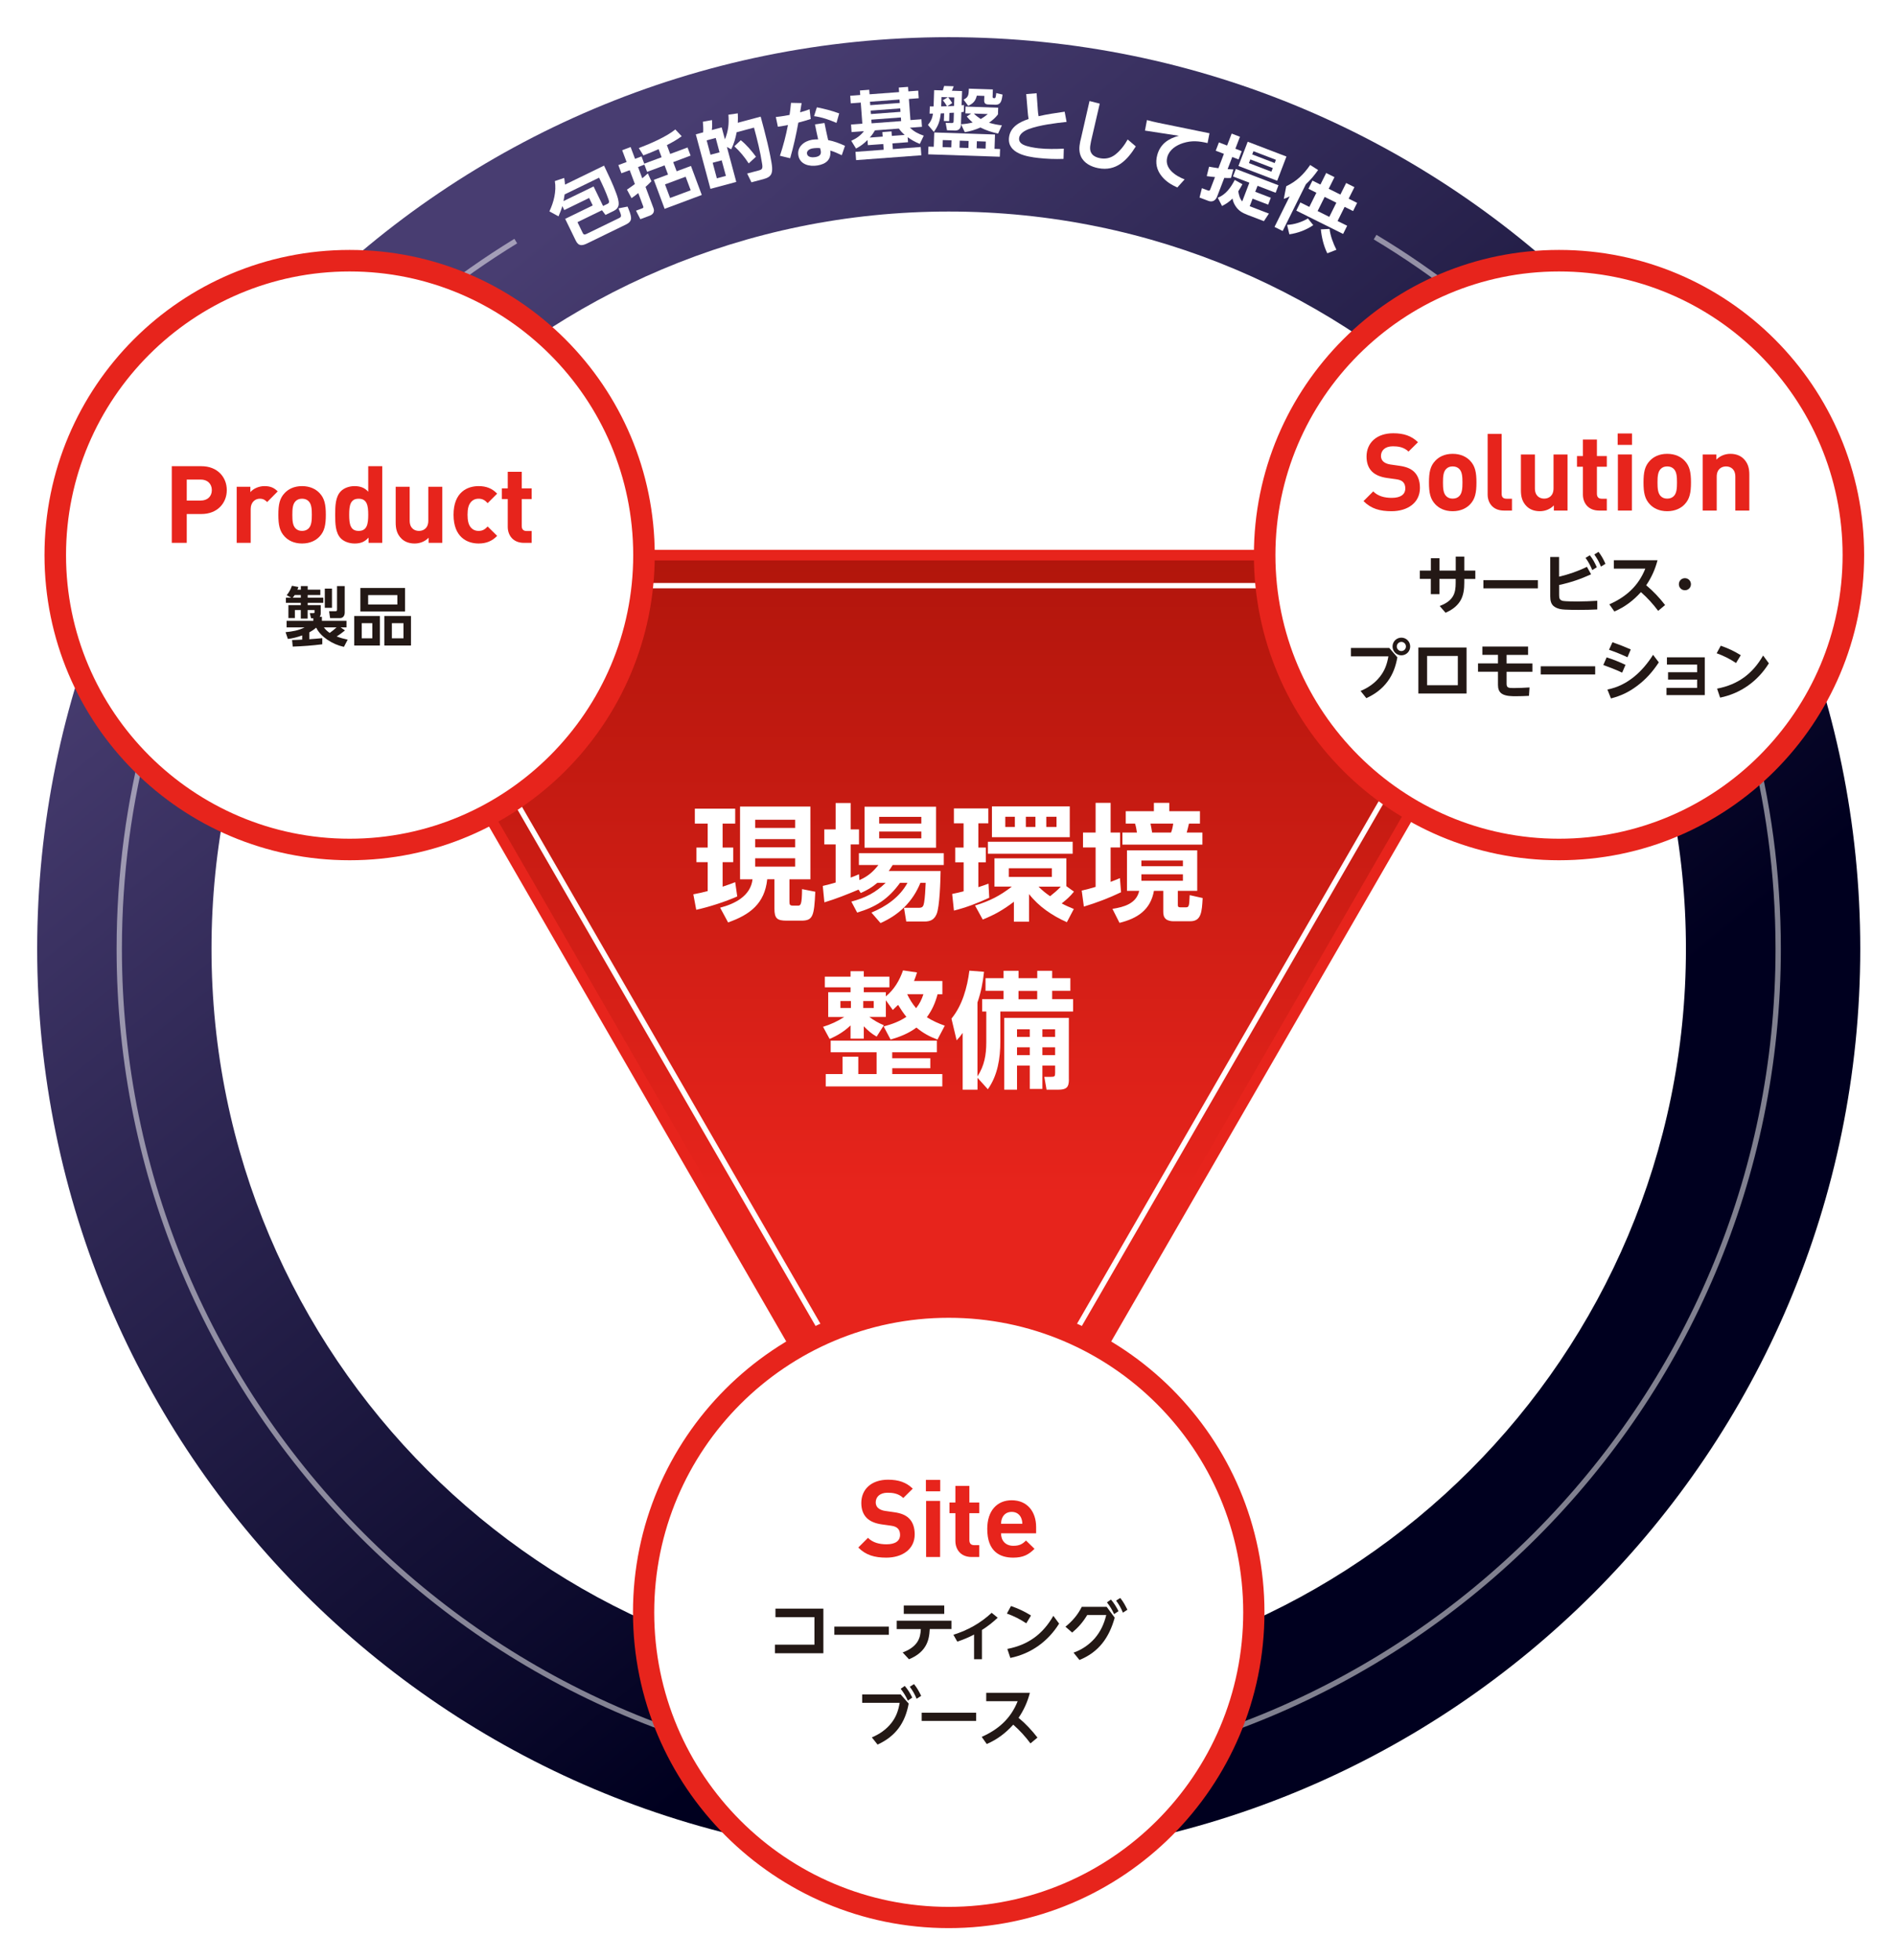 <svg width="357" height="369" viewBox="0 0 357 369" fill="none" xmlns="http://www.w3.org/2000/svg">
<g filter="url(#filter0_d_534_6179)">
<path d="M178.635 7C83.849 7 7 83.839 7 178.635C7 273.432 83.849 350.271 178.635 350.271C273.422 350.271 350.271 273.422 350.271 178.635C350.271 83.849 273.432 7 178.635 7ZM178.635 317.435C101.979 317.435 39.825 255.292 39.825 178.625C39.825 101.959 101.979 39.825 178.635 39.825C255.292 39.825 317.446 101.969 317.446 178.635C317.446 255.302 255.302 317.446 178.635 317.446V317.435Z" fill="url(#paint0_linear_534_6179)"/>
</g>
<path opacity="0.5" d="M97.115 45.389C52.331 72.843 22.455 122.248 22.455 178.635C22.455 264.889 92.382 334.816 178.636 334.816C264.889 334.816 334.816 264.889 334.816 178.635C334.816 121.731 304.393 71.941 258.92 44.639" stroke="white" stroke-miterlimit="10"/>
<path d="M108.728 41.811L109.742 43.898C109.894 44.203 110.107 44.192 110.391 44.061L116.502 41.091C117.079 40.808 117.079 40.696 116.461 39.227L118.164 38.892C118.427 39.541 118.822 40.402 118.822 41.091C118.822 41.679 118.346 42.034 117.86 42.267L110.603 45.804C109.661 46.26 108.962 46.412 108.414 45.307L106.418 41.203L111.607 38.679L110.928 37.271L106.246 39.551L105.881 38.801C105.678 39.5 105.445 40.088 105.161 40.727L103.448 39.794C104.269 38.051 104.796 36.014 104.472 34.089L106.235 33.501C106.306 33.937 106.357 34.311 106.387 34.757L113.735 31.18C114.475 32.73 115.458 34.788 116.025 36.379C116.258 37.007 116.522 37.798 116.491 38.446C116.461 39.034 116.086 39.45 115.569 39.703L114.008 40.463L113.35 39.581L108.718 41.831L108.728 41.811ZM114.333 38.406C114.789 38.183 114.708 37.94 114.566 37.514C114.079 36.126 113.441 34.778 112.802 33.45L106.317 36.602C106.256 37.028 106.185 37.443 106.104 37.858L111.769 35.102L113.552 38.781L114.323 38.406H114.333Z" fill="white"/>
<path d="M124.579 29.6L124.011 28.08C123.069 28.506 122.116 28.891 121.143 29.256L120.282 27.877C122.288 27.128 125.552 25.719 127.153 24.371L128.359 25.648C127.457 26.317 126.565 26.803 125.572 27.32L126.19 28.982L129.463 27.766L130.031 29.296L126.758 30.523L127.406 32.245L130.102 31.242L132.139 36.704L125.146 39.319L123.109 33.857L125.785 32.864L125.136 31.131L121.842 32.357L121.336 30.999L120.14 31.445L120.93 33.563C121.285 33.259 121.65 32.965 121.984 32.641L122.653 34.13C122.288 34.526 121.944 34.83 121.549 35.184L123.048 39.197C123.292 39.846 122.977 40.363 122.359 40.596L120.576 41.265L119.755 39.664L120.89 39.238C121.103 39.157 121.204 39.096 121.113 38.853L120.18 36.35C119.765 36.684 119.349 37.008 118.914 37.302L118.052 35.701C118.549 35.367 119.055 35.012 119.542 34.647L118.569 32.043L117.008 32.62L116.431 31.08L117.981 30.502L117.15 28.283L118.741 27.685L119.572 29.904L120.799 29.448L121.305 30.816L124.579 29.6ZM125.217 34.718L126.17 37.272L130.051 35.823L129.099 33.269L125.217 34.718Z" fill="white"/>
<path d="M137.165 21.593L138.918 21.34C138.949 21.958 138.959 22.475 138.918 23.113L143.226 21.958C143.661 23.569 144.097 25.191 144.482 26.823C144.736 27.887 145.334 30.562 145.384 31.555C145.455 32.802 145.07 33.359 143.864 33.684L141.493 34.322L140.682 32.67L142.891 32.082C143.449 31.93 143.651 31.778 143.509 30.886C143.155 28.576 142.587 26.285 141.969 24.025L138.706 24.897C138.473 26.123 138.219 26.995 137.682 28.11L136.871 27.664L138.635 34.251L133.77 35.558L131.014 25.292L132.402 24.917C132.443 24.259 132.402 23.579 132.341 22.921L134.064 22.607C134.105 23.316 134.115 23.772 134.034 24.482L135.888 23.985L136.496 26.245C137.155 24.583 137.277 23.346 137.155 21.573L137.165 21.593ZM133.061 26.437L133.78 29.133L135.483 28.677L134.763 25.971L133.061 26.427V26.437ZM134.186 30.633L134.976 33.572L136.679 33.116L135.888 30.187L134.186 30.643V30.633ZM142.354 29.498L140.976 30.765C140.155 29.518 139.375 28.566 138.27 27.542L139.486 26.397C140.591 27.279 141.503 28.383 142.344 29.508L142.354 29.498Z" fill="white"/>
<path d="M148.962 19.364L150.938 19.404C150.847 19.992 150.745 20.57 150.654 21.147C151.262 20.975 151.86 20.803 152.438 20.57L152.651 22.404C151.89 22.657 151.11 22.88 150.32 23.083C149.914 25.343 149.418 27.583 148.779 29.792L146.854 29.326C147.482 27.431 147.999 25.485 148.364 23.529C147.999 23.61 147.624 23.681 147.259 23.742C146.996 23.782 146.742 23.833 146.469 23.863L146.083 22.029C146.621 21.968 147.137 21.907 147.675 21.816C148.009 21.755 148.343 21.684 148.668 21.634C148.779 20.863 148.87 20.114 148.941 19.354L148.962 19.364ZM159.106 27.451L158.498 29.224C157.789 28.89 157.079 28.555 156.329 28.343C156.552 30.076 155.508 30.886 153.917 31.15C152.438 31.403 150.614 30.988 150.32 29.255C150.046 27.633 151.434 26.559 152.884 26.316C153.259 26.255 153.644 26.235 154.049 26.235C153.836 25.292 153.634 24.36 153.451 23.417L155.245 23.154C155.437 24.228 155.701 25.312 155.934 26.377C157.049 26.589 158.062 26.974 159.096 27.451H159.106ZM153.015 27.937C152.509 28.018 151.85 28.333 151.951 28.951C152.063 29.63 152.965 29.67 153.502 29.579C154.171 29.468 154.677 29.194 154.546 28.424C154.515 28.241 154.475 28.059 154.424 27.887C153.998 27.846 153.441 27.866 153.026 27.937H153.015ZM153.806 20.205C155.265 20.489 156.633 20.843 158.012 21.35L157.505 23.134C156.137 22.546 154.748 22.059 153.279 21.867L153.806 20.205Z" fill="white"/>
<path d="M170.964 26.772L168.035 26.995L168.116 28.069L173.365 27.674L173.477 29.234L161.194 30.146L161.083 28.586L166.393 28.19L166.312 27.116L163.413 27.329L163.342 26.356C162.623 27.076 162.076 27.491 161.184 27.968L160.282 26.508C161.194 26.103 162.076 25.505 162.663 24.694L160.343 24.866L160.241 23.448L162.37 23.285L162.076 19.313L160.191 19.455L160.089 18.026L161.974 17.884L161.914 17.032L163.667 16.901L163.728 17.752L169.291 17.337L169.231 16.485L170.974 16.354L171.034 17.205L172.889 17.063L172.99 18.492L171.136 18.634L171.43 22.606L173.497 22.454L173.598 23.873L171.318 24.046C172.159 24.806 172.869 25.17 173.933 25.545L173.193 27.096C172.271 26.711 171.724 26.407 170.903 25.829L170.974 26.762L170.964 26.772ZM169.251 24.208L164.751 24.542C164.437 25.079 164.194 25.424 163.768 25.9L166.2 25.718L166.14 24.866L167.862 24.735L167.923 25.586L170.345 25.404C169.889 24.998 169.606 24.704 169.251 24.208ZM163.809 19.151L163.859 19.799L169.423 19.384L169.372 18.735L163.809 19.151ZM163.94 20.823L163.991 21.471L169.555 21.056L169.504 20.407L163.94 20.823ZM164.062 22.525L164.113 23.215L169.676 22.799L169.626 22.11L164.062 22.525Z" fill="white"/>
<path d="M178.767 21.289L178.717 22.809L177.723 22.779L177.774 21.33L177.136 21.35C176.973 22.809 176.7 23.63 175.838 24.836L174.724 23.519C175.301 22.82 175.534 22.293 175.676 21.391C175.453 21.391 175.251 21.391 175.028 21.391L175.078 20.033C175.322 20.033 175.565 20.053 175.788 20.033L175.889 16.972L177.531 17.023C177.622 16.739 177.703 16.465 177.774 16.182L179.578 16.242C179.467 16.516 179.365 16.8 179.233 17.084L181.149 17.144L181.058 19.82C181.21 19.82 181.372 19.8 181.514 19.779L181.473 21.056C181.331 21.076 181.179 21.087 181.017 21.117L180.936 23.509C180.916 24.218 180.49 24.603 179.781 24.573L178.311 24.522L178.058 23.124L179.152 23.164C179.507 23.174 179.558 23.063 179.558 22.779L179.608 21.218C179.325 21.239 179.051 21.239 178.788 21.259L178.767 21.289ZM188.253 29.508L174.764 29.052L174.815 27.603L175.818 27.634L175.909 24.938L187.351 25.323L187.26 28.019L188.304 28.059L188.253 29.508ZM177.531 18.877L178.473 18.31L177.277 18.269L177.217 20.033C177.582 20.033 177.946 20.012 178.311 20.002C178.098 19.637 177.815 19.202 177.531 18.887V18.877ZM177.521 26.367L177.48 27.694L179.122 27.745L179.162 26.417L177.521 26.367ZM179.639 19.942L179.689 18.35L178.524 18.31C178.808 18.665 179.071 19.009 179.294 19.404L178.382 20.002C178.798 19.992 179.203 19.962 179.629 19.942H179.639ZM180.713 26.468L180.672 27.806L182.345 27.866L182.385 26.539L180.713 26.478V26.468ZM181.767 21.33L181.808 20.063L187.949 20.276L187.908 21.543C187.392 22.201 186.905 22.617 186.226 23.103C187.067 23.357 187.777 23.499 188.648 23.6L187.929 25.151C186.743 24.887 185.689 24.553 184.605 24.005C183.611 24.441 182.74 24.695 181.666 24.887L180.946 23.387C181.747 23.347 182.385 23.255 183.145 23.053C182.699 22.688 182.405 22.374 182.03 21.938L182.862 21.381L181.767 21.34V21.33ZM186.895 18.138C186.895 18.279 186.915 18.482 187.098 18.482H187.3C187.473 18.492 187.544 17.986 187.584 17.519L188.77 17.803C188.618 19.009 188.435 19.749 187.432 19.718L186.044 19.668C185.547 19.648 185.304 19.415 185.314 18.918L185.344 18.056L183.926 18.006C183.682 19.019 183.226 19.496 182.304 19.921L181.433 18.756C182.426 18.279 182.375 17.783 182.426 16.688L186.946 16.84L186.905 18.127L186.895 18.138ZM184.665 22.404C185.182 22.11 185.537 21.857 185.993 21.472L183.368 21.381C183.763 21.776 184.199 22.1 184.665 22.404ZM183.936 26.579L183.895 27.917L185.578 27.978L185.618 26.65L183.936 26.59V26.579Z" fill="white"/>
<path d="M193.502 20.986L193.229 17.713L195.185 17.551L195.418 20.773C195.438 21.108 195.489 21.534 195.56 21.878C197.171 21.493 198.823 21.28 200.465 21.027L200.83 22.952C198.712 23.175 195.712 23.55 193.736 24.29C192.996 24.564 191.992 25.111 191.891 25.993C191.82 26.611 192.185 26.996 192.692 27.249C193.421 27.614 194.759 27.827 195.57 27.918C197.151 28.09 198.742 28.06 200.303 27.989L200.252 29.915C198.691 29.976 197.07 29.915 195.519 29.742C193.35 29.509 189.662 28.881 189.986 25.912C190.199 23.905 191.962 22.973 193.675 22.405C193.594 21.939 193.533 21.453 193.502 20.986Z" fill="white"/>
<path d="M207.072 19.506L205.441 26.559C205.42 26.671 205.4 26.772 205.38 26.884C205.238 27.624 205.116 28.394 205.633 29.022C206.008 29.468 206.576 29.681 207.133 29.782C208.187 29.985 209.16 29.752 210.011 29.093C210.974 28.333 211.734 27.33 212.332 26.256L213.862 27.563C212.22 30.208 210.153 32.306 206.788 31.657C205.461 31.404 204.093 30.725 203.525 29.438C203.13 28.536 203.201 27.644 203.383 26.712C203.414 26.57 203.424 26.478 203.485 26.286L205.147 19.02L207.082 19.516L207.072 19.506Z" fill="white"/>
<path d="M218.068 23.114L227.736 25.09L227.371 26.935C225.729 26.55 224.412 26.418 222.76 26.935C221.463 27.35 220.176 28.181 219.791 29.57C219.193 31.718 221.351 33.117 223.054 33.775L221.676 35.295C220.561 34.789 219.568 34.191 218.787 33.238C217.794 32.053 217.49 30.664 217.906 29.164C218.473 27.117 219.993 26.073 221.97 25.567L215.585 24.584L215.96 22.607C216.659 22.79 217.358 22.972 218.078 23.114H218.068Z" fill="white"/>
<path d="M232.236 31.89L231.78 33.511C231.344 33.532 230.959 33.511 230.523 33.491L229.165 37.028C228.881 37.758 228.273 38.102 227.523 37.818L225.861 37.19L226.307 35.427L227.463 35.862C227.686 35.954 227.797 35.862 227.878 35.66L228.77 33.339C228.253 33.298 227.736 33.227 227.219 33.157L227.655 31.383C228.243 31.484 228.821 31.586 229.418 31.667L230.452 28.961L228.912 28.373L229.51 26.812L231.05 27.4L231.912 25.15L233.472 25.748L232.611 27.998L233.807 28.454L233.209 30.015L232.023 29.559L231.151 31.839C231.506 31.869 231.861 31.88 232.226 31.9L232.236 31.89ZM230.108 38.801L229.297 37.23C230.817 36.633 231.77 35.285 232.489 33.876L233.938 34.687C233.685 35.143 233.432 35.589 233.158 36.014C233.27 36.724 233.422 37.362 233.898 37.92L235.246 34.393L232.165 33.217L232.702 31.809L240.728 34.879L240.191 36.288L236.786 34.981L236.35 36.106L239.279 37.23L238.783 38.528L235.854 37.403L235.307 38.822L238.925 40.21L237.982 41.639L234.81 40.423C233.847 40.048 233.158 39.622 232.601 38.741C232.327 38.315 232.155 37.869 232.074 37.383C231.405 38.021 230.929 38.355 230.097 38.781L230.108 38.801ZM240.485 34.028L233.188 31.241L234.932 26.681L242.228 29.468L240.485 34.028ZM235.428 30.015L235.165 30.704L239.391 32.325L239.654 31.636L235.428 30.015ZM236.016 28.464L235.783 29.072L240.009 30.694L240.242 30.086L236.016 28.464Z" fill="white"/>
<path d="M241.731 37.433L242.187 35.062C244.164 34.119 245.471 32.822 246.697 31.059L248.187 32.011C247.467 33.035 246.788 33.835 245.886 34.687L241.518 43.483L239.978 42.723L242.836 36.967C242.39 37.19 242.187 37.291 241.731 37.443V37.433ZM242.349 42.338C243.738 42.267 245.076 41.821 246.271 41.132L247.275 42.389C245.917 43.311 244.397 43.879 242.775 44.112L242.349 42.328V42.338ZM251.268 33.359L250.183 35.538L252.382 36.633L253.467 34.454L255.028 35.234L253.943 37.403L255.534 38.193L254.774 39.734L253.183 38.943L251.855 41.608L253.659 42.5L252.899 44.041L244.082 39.653L244.843 38.112L246.535 38.953L247.863 36.288L246.363 35.538L247.123 33.998L248.623 34.748L249.707 32.569L251.268 33.349V33.359ZM249.423 37.068L248.096 39.734L250.295 40.828L251.622 38.163L249.423 37.068ZM248.704 43.179L250.345 43.098C250.487 44.385 251.045 45.865 251.633 47.02L249.92 47.689C249.241 46.321 248.856 44.699 248.704 43.189V43.179Z" fill="white"/>
<path d="M178.635 303.542L293.549 104.513H63.732L178.635 303.542Z" fill="url(#paint1_linear_534_6179)"/>
<g filter="url(#filter1_d_534_6179)">
<path d="M73.673 110.26H283.596L178.635 292.05L73.673 110.26Z" stroke="white" stroke-miterlimit="10"/>
</g>
<g filter="url(#filter2_d_534_6179)">
<path d="M178.635 303.542L293.549 104.513H63.732L178.635 303.542Z" stroke="#E7241C" stroke-width="2" stroke-miterlimit="10"/>
</g>
<g filter="url(#filter3_d_534_6179)">
<path d="M178.635 360.993C210.365 360.993 236.087 335.271 236.087 303.542C236.087 271.812 210.365 246.09 178.635 246.09C146.906 246.09 121.184 271.812 121.184 303.542C121.184 335.271 146.906 360.993 178.635 360.993Z" fill="white"/>
<path d="M178.635 360.993C210.365 360.993 236.087 335.271 236.087 303.542C236.087 271.812 210.365 246.09 178.635 246.09C146.906 246.09 121.184 271.812 121.184 303.542C121.184 335.271 146.906 360.993 178.635 360.993Z" stroke="#E7241C" stroke-width="4" stroke-miterlimit="10"/>
</g>
<path d="M293.548 159.937C262.983 159.937 238.124 135.068 238.124 104.513C238.124 73.958 262.993 49.088 293.548 49.088C324.103 49.088 348.973 73.958 348.973 104.513C348.973 135.068 324.103 159.937 293.548 159.937Z" fill="white"/>
<path d="M293.548 51.105C322.989 51.105 346.946 75.062 346.946 104.502C346.946 133.943 322.989 157.9 293.548 157.9C264.108 157.9 240.15 133.943 240.15 104.502C240.15 75.062 264.108 51.105 293.548 51.105ZM293.548 47.051C261.818 47.051 236.097 72.772 236.097 104.502C236.097 136.233 261.818 161.954 293.548 161.954C325.279 161.954 351 136.233 351 104.502C351 72.772 325.279 47.051 293.548 47.051Z" fill="#E7241C"/>
<path d="M65.83 159.937C35.265 159.937 10.405 135.068 10.405 104.513C10.405 73.958 35.275 49.088 65.83 49.088C96.385 49.088 121.255 73.958 121.255 104.513C121.255 135.068 96.385 159.937 65.83 159.937Z" fill="white"/>
<path d="M65.83 51.105C95.281 51.105 119.228 75.062 119.228 104.502C119.228 133.943 95.27 157.9 65.83 157.9C36.39 157.9 12.432 133.943 12.432 104.502C12.432 75.062 36.39 51.105 65.83 51.105ZM65.83 47.051C34.099 47.051 8.378 72.772 8.378 104.502C8.378 136.233 34.099 161.954 65.83 161.954C97.561 161.954 123.282 136.233 123.282 104.502C123.282 72.772 97.561 47.051 65.83 47.051Z" fill="#E7241C"/>
<path d="M262.01 96.243C259.821 96.243 258.159 95.777 256.74 94.338L258.564 92.513C259.477 93.426 260.713 93.73 262.051 93.73C263.713 93.73 264.605 93.101 264.605 91.946C264.605 91.439 264.463 91.014 264.159 90.73C263.875 90.466 263.551 90.324 262.882 90.223L261.139 89.98C259.902 89.797 258.99 89.412 258.341 88.784C257.652 88.095 257.308 87.162 257.308 85.946C257.308 83.372 259.213 81.568 262.334 81.568C264.321 81.568 265.76 82.055 266.996 83.251L265.213 85.014C264.3 84.142 263.206 84.021 262.253 84.021C260.753 84.021 260.024 84.852 260.024 85.845C260.024 86.21 260.145 86.595 260.449 86.879C260.733 87.142 261.199 87.365 261.787 87.446L263.49 87.689C264.807 87.872 265.638 88.237 266.246 88.804C267.016 89.534 267.361 90.588 267.361 91.865C267.361 94.662 265.03 96.243 262.01 96.243Z" fill="#E7241C"/>
<path d="M276.807 94.945C276.158 95.635 275.084 96.243 273.523 96.243C271.962 96.243 270.908 95.635 270.26 94.945C269.307 93.952 269.064 92.757 269.064 90.831C269.064 88.905 269.307 87.73 270.26 86.737C270.908 86.047 271.962 85.439 273.523 85.439C275.084 85.439 276.158 86.047 276.807 86.737C277.759 87.73 278.002 88.926 278.002 90.831C278.002 92.736 277.759 93.952 276.807 94.945ZM274.759 88.277C274.455 87.973 274.05 87.811 273.523 87.811C272.996 87.811 272.611 87.973 272.307 88.277C271.76 88.824 271.699 89.736 271.699 90.831C271.699 91.925 271.76 92.858 272.307 93.405C272.611 93.709 272.996 93.871 273.523 93.871C274.05 93.871 274.455 93.709 274.759 93.405C275.307 92.858 275.368 91.925 275.368 90.831C275.368 89.736 275.307 88.824 274.759 88.277Z" fill="#E7241C"/>
<path d="M283.191 96.121C281.022 96.121 280.11 94.601 280.11 93.101V81.689H282.745V92.939C282.745 93.567 283.009 93.891 283.678 93.891H284.691V96.121H283.191Z" fill="#E7241C"/>
<path d="M292.576 96.121V95.148C291.886 95.877 290.913 96.242 289.941 96.242C288.887 96.242 288.035 95.898 287.448 95.31C286.596 94.459 286.373 93.466 286.373 92.31V85.561H289.008V91.945C289.008 93.385 289.92 93.871 290.751 93.871C291.582 93.871 292.515 93.385 292.515 91.945V85.561H295.15V96.121H292.576Z" fill="#E7241C"/>
<path d="M301.109 96.121C298.96 96.121 298.048 94.601 298.048 93.101V87.872H296.933V85.865H298.048V82.744H300.683V85.865H302.548V87.872H300.683V92.939C300.683 93.547 300.967 93.892 301.595 93.892H302.548V96.121H301.109Z" fill="#E7241C"/>
<path d="M304.595 83.756V81.607H307.29V83.756H304.595ZM304.635 96.12V85.56H307.27V96.12H304.635Z" fill="#E7241C"/>
<path d="M317.202 94.945C316.553 95.635 315.479 96.243 313.918 96.243C312.357 96.243 311.303 95.635 310.655 94.945C309.702 93.952 309.459 92.757 309.459 90.831C309.459 88.905 309.702 87.73 310.655 86.737C311.303 86.047 312.357 85.439 313.918 85.439C315.479 85.439 316.553 86.047 317.202 86.737C318.154 87.73 318.397 88.926 318.397 90.831C318.397 92.736 318.154 93.952 317.202 94.945ZM315.154 88.277C314.85 87.973 314.445 87.811 313.918 87.811C313.391 87.811 313.006 87.973 312.702 88.277C312.155 88.824 312.094 89.736 312.094 90.831C312.094 91.925 312.155 92.858 312.702 93.405C313.006 93.709 313.391 93.871 313.918 93.871C314.445 93.871 314.85 93.709 315.154 93.405C315.702 92.858 315.763 91.925 315.763 90.831C315.763 89.736 315.702 88.824 315.154 88.277Z" fill="#E7241C"/>
<path d="M326.748 96.121V89.736C326.748 88.297 325.836 87.811 325.005 87.811C324.174 87.811 323.242 88.297 323.242 89.736V96.121H320.607V85.561H323.181V86.534C323.87 85.804 324.843 85.439 325.816 85.439C326.87 85.439 327.721 85.784 328.309 86.372C329.16 87.223 329.383 88.216 329.383 89.372V96.121H326.748Z" fill="#E7241C"/>
<path d="M267.341 108.991V107.42H269.419V105.089H271.04V107.42H274.101V104.785H275.712V107.42H277.79V108.991H275.712V109.68C275.712 110.886 275.58 112.133 274.932 113.166C274.303 114.19 273.27 114.889 272.185 115.355L271.081 114.088C271.993 113.754 273.006 113.187 273.523 112.335C274.01 111.585 274.091 110.643 274.091 109.771V108.981H271.03V111.859H269.409V108.981H267.331L267.341 108.991Z" fill="#231815"/>
<path d="M289.566 109.223V110.763H279.31V109.223H289.566Z" fill="#231815"/>
<path d="M298.798 106.7L299.588 108.119C297.643 109.011 295.666 109.69 293.569 110.126V112C293.569 112.619 293.64 112.983 294.308 113.135C294.744 113.217 296.447 113.237 296.984 113.237C298.241 113.237 299.497 113.176 300.754 113.105V114.737C299.609 114.798 298.453 114.818 297.298 114.818C296.427 114.818 295.555 114.818 294.683 114.767C293.964 114.727 293.386 114.656 292.748 114.26C292.028 113.825 291.896 113.044 291.896 112.264V104.866H293.559V108.565C295.352 108.149 297.116 107.541 298.788 106.72L298.798 106.7ZM299.355 104.542C299.943 105.281 300.278 105.94 300.663 106.791L299.811 107.328C299.447 106.437 299.102 105.808 298.545 105.028L299.345 104.542H299.355ZM300.977 103.883C301.524 104.572 301.94 105.342 302.294 106.143L301.443 106.67C301.058 105.717 300.774 105.221 300.197 104.39L300.987 103.893L300.977 103.883Z" fill="#231815"/>
<path d="M303.977 115.123L303.024 113.775C306.186 112.366 308.497 110.319 309.794 107.056H303.876V105.475H312.095C311.649 107.197 310.96 108.718 309.966 110.187C311.294 111.282 312.47 112.548 313.524 113.906L312.216 115.001C311.243 113.704 310.2 112.548 308.973 111.474C307.504 113.086 305.994 114.241 303.977 115.123Z" fill="#231815"/>
<path d="M317.253 108.85C317.882 108.85 318.388 109.346 318.388 109.985C318.388 110.623 317.892 111.12 317.253 111.12C316.615 111.12 316.118 110.623 316.118 109.985C316.118 109.346 316.615 108.85 317.253 108.85Z" fill="#231815"/>
<path d="M261.595 121.993L263.115 123.756C262.801 125.418 262.314 126.877 261.301 128.256C260.257 129.695 258.869 130.708 257.268 131.438L256.183 130.08C257.602 129.492 258.869 128.621 259.821 127.404C260.754 126.229 261.169 125.033 261.423 123.574H254.369V121.993H261.585H261.595ZM265.527 121.709C265.527 122.631 264.787 123.371 263.865 123.371C262.943 123.371 262.203 122.631 262.203 121.709C262.203 120.787 262.943 120.047 263.865 120.047C264.787 120.047 265.527 120.787 265.527 121.709ZM263.004 121.709C263.004 122.185 263.389 122.57 263.865 122.57C264.341 122.57 264.726 122.185 264.726 121.709C264.726 121.233 264.341 120.847 263.865 120.847C263.389 120.847 263.004 121.233 263.004 121.709Z" fill="#231815"/>
<path d="M267.067 121.9H276.138V130.565H267.067V121.9ZM274.496 123.491H268.709V129.005H274.496V123.491Z" fill="#231815"/>
<path d="M279.117 123.29V121.719H287.721V123.29H283.677V124.901H288.542V126.472H283.677V128.732C283.677 129.512 284.063 129.532 285.056 129.532C286.049 129.532 287.012 129.482 287.995 129.421L287.893 131.002C287.083 131.042 286.272 131.073 285.461 131.073C284.65 131.073 283.586 131.073 282.857 130.647C282.228 130.272 282.056 129.634 282.056 128.945V126.462H278.296V124.891H282.056V123.28H279.117V123.29Z" fill="#231815"/>
<path d="M300.359 125.438V126.978H290.103V125.438H300.359Z" fill="#231815"/>
<path d="M306.065 125.177L305.436 126.636C304.23 126.069 303.136 125.643 301.889 125.197L302.517 123.758C303.734 124.143 304.909 124.619 306.065 125.167V125.177ZM311.263 123.282L312.338 124.7C311.182 126.464 309.875 127.933 308.183 129.18C306.642 130.325 305.193 131.004 303.328 131.49L302.659 129.808C306.419 129.099 309.297 126.403 311.263 123.271V123.282ZM307.058 122.268L306.439 123.738C305.244 123.18 304.22 122.765 302.963 122.329L303.612 120.91C304.788 121.316 305.912 121.761 307.068 122.268H307.058Z" fill="#231815"/>
<path d="M313.777 129.502H319.553V127.942H314.081V126.563H319.553V125.124H313.868V123.746H320.993V130.86H313.787V129.492L313.777 129.502Z" fill="#231815"/>
<path d="M327.772 123.35L326.881 124.82C325.685 124.029 324.58 123.472 323.232 122.985L324.002 121.566C325.36 122.033 326.556 122.59 327.772 123.35ZM331.978 123.411L333.062 124.88C330.975 128.235 327.772 130.546 323.881 131.336L323.313 129.644C327.235 128.894 330.002 126.857 331.978 123.411Z" fill="#231815"/>
<path d="M133.253 162.319H131.135V159.562H133.253V155.053H130.831V152.245H138.432V155.053H136.061V159.562H138.057V162.319H136.061V166.93C136.871 166.667 137.652 166.383 138.432 166.079L138.817 168.764C136.588 169.758 133.476 170.761 131.095 171.278L130.548 168.359C131.45 168.197 132.352 168.004 133.253 167.761V162.319ZM152.59 151.84V165.542H148.648V169.717C148.648 170.356 148.719 170.497 149.408 170.497H150.239C150.735 170.497 150.999 170.406 151.019 167.386L153.512 167.883C153.299 172.514 153.056 173.325 150.877 173.325H148.1C146.317 173.325 145.82 172.899 145.82 171.065V165.532H144.462C143.986 170.112 141.209 172.21 137.094 173.659L135.595 170.883C138.351 170.173 141.341 168.673 141.695 165.542H139.344V151.84H152.57H152.59ZM142.192 154.333V155.874H149.722V154.333H142.192ZM142.192 157.971V159.512H149.722V157.971H142.192ZM142.192 161.579V163.15H149.722V161.579H142.192Z" fill="white"/>
<path d="M162.066 168.116L161.66 167.478C159.522 168.38 157.454 169.211 155.225 169.88L154.921 166.789C155.732 166.596 156.532 166.403 157.343 166.15V158.975H155.205V156.147H157.343V151.182H160.171V156.147H161.741V158.975H160.171V165.218C160.718 165.025 161.235 164.812 161.741 164.579L161.812 165.694C163.383 165.005 164.356 164.174 165.4 162.846H161.721V160.617H177.703V162.846H168.085C167.822 163.252 167.629 163.586 167.346 163.981H177.105C177.085 165.664 176.943 170.751 176.345 172.109C175.889 173.153 175.179 173.487 174.065 173.487H170.639L170.214 170.903H173.041C173.781 170.903 173.872 170.548 173.994 169.95C174.156 169.14 174.257 167.265 174.298 166.201H173.305C171.855 169.768 169.291 172.231 165.795 173.781L164.082 171.805C166.839 170.67 169.423 168.886 170.872 166.201H169.474C167.265 169.241 164.964 170.741 161.397 171.805L160.302 169.738C162.887 169.049 164.842 168.076 166.768 166.201H165.197C164.174 167.082 163.272 167.579 162.066 168.126V168.116ZM176.254 151.871V159.593H162.785V151.871H176.254ZM165.542 153.786V155.043H173.477V153.786H165.542ZM165.542 156.543V157.83H173.477V156.543H165.542Z" fill="white"/>
<path d="M181.432 162.34H179.862V159.563H181.432V155.002H179.608V152.195H186.094V155.002H184.219V159.563H185.618V162.34H184.219V167.022C184.858 166.829 185.476 166.596 186.125 166.353L186.267 169.008C184.148 170.001 181.899 170.863 179.618 171.43L179.284 168.299C180.024 168.137 180.733 167.995 181.443 167.802V162.34H181.432ZM202.208 167.873C201.539 168.724 200.759 169.414 199.907 170.082C200.667 170.488 201.377 170.792 202.188 171.126L200.88 173.619C198.144 172.383 195.631 170.721 193.756 168.319V173.518H190.908V169.768C188.932 171.268 187.341 172.19 185.04 173.113L183.591 170.478C186.348 169.626 188.243 168.674 190.523 166.91H187.25V161.59H200.789V166.839L202.218 167.863L202.208 167.873ZM201.975 160.728H186.013V158.468H201.975V160.728ZM201.427 157.617H186.773V151.82H201.427V157.617ZM189.287 153.766V155.692H191.09V153.766H189.287ZM189.955 163.455V165.096H198.053V163.455H189.955ZM193.158 153.766V155.692H194.962V153.766H193.158ZM195.539 166.92C196.229 167.61 196.918 168.177 197.728 168.724C198.438 168.157 199.127 167.589 199.745 166.92H195.539ZM197.009 153.766V155.692H198.934V153.766H197.009Z" fill="white"/>
<path d="M206.292 159.542H203.92V156.734H206.292V151.15H209.119V156.734H210.903V159.542H209.119V166.028C209.717 165.815 210.285 165.551 210.873 165.318L211.085 167.973C208.826 169.068 206.474 169.95 204.083 170.679L203.677 167.659C204.579 167.467 205.43 167.234 206.292 166.97V159.532V159.542ZM225.436 167.71H221.777V170.345C221.777 170.649 221.828 170.821 222.274 170.821H223.105C223.865 170.821 223.916 170.821 224.007 168.521L226.449 169.068C226.307 171.632 226.216 173.436 224.118 173.436H220.865C220.46 173.436 219.872 173.314 219.558 173.051C219.081 172.666 219.031 172.129 219.031 171.581V167.71H217.278C216.639 171.297 214.166 172.909 210.792 173.74L209.464 171.105C211.602 170.77 213.974 170.132 214.501 167.71H212.2V160.089H225.426V167.71H225.436ZM217.267 152.721V151.15H220.166V152.721H225.942V155.052H223.875C223.733 155.62 223.612 156.187 223.449 156.734H226.398V159.015H211.339V156.734H214.075C214.024 156.278 213.862 155.478 213.72 155.052H211.967V152.721H217.288H217.267ZM214.916 162.004V163.068H222.73V162.004H214.916ZM214.916 164.599V165.815H222.73V164.599H214.916ZM216.629 155.052C216.751 155.62 216.842 156.167 216.933 156.734H220.5C220.713 156.207 220.835 155.599 220.906 155.052H216.629Z" fill="white"/>
<path d="M169.099 189.186C168.765 189.52 168.43 189.824 168.106 190.138L166.798 188.314V191.446H163.687C164.518 192.084 165.44 192.611 166.424 193.016L165.066 195.155C164.093 194.607 163.424 194.02 162.643 193.209V195.54H160.15V193.047C158.985 194.162 157.678 194.972 156.208 195.59L154.972 193.31C156.37 192.885 157.728 192.266 158.965 191.456H155.945V186.804H160.15V185.882H155.306V183.865H160.15V182.841H162.643V183.865H167.467V185.882H162.643V186.804H166.798V187.584C168.369 186.277 169.362 184.615 170.031 182.689L172.666 183.075C172.504 183.622 172.312 184.169 172.099 184.686H177.44V187.179H176.538C176.112 188.79 175.514 190.148 174.521 191.506C175.615 192.195 176.679 192.672 177.896 193.097L176.517 195.712C174.997 195.145 173.781 194.476 172.555 193.452C171.106 194.547 169.423 195.205 167.69 195.712L166.383 193.239C167.923 192.834 169.302 192.337 170.66 191.435C170.092 190.726 169.596 189.986 169.119 189.206L169.099 189.186ZM175.18 201.114H168.004V202.208H177.429V204.539H155.478V202.208H158.64V198.935H161.61V202.208H165.055V198.104H156.411V195.915H176.406V198.104H167.994V199.239H175.169V201.114H175.18ZM158.245 188.456V189.763H160.221V188.456H158.245ZM162.542 188.456V189.763H164.518V188.456H162.542ZM173.872 187.169H170.812C171.268 188.121 171.805 188.993 172.494 189.804C173.163 188.952 173.538 188.192 173.872 187.169Z" fill="white"/>
<path d="M184.037 205.147H181.26V194.456C180.854 195.053 180.621 195.337 180.125 195.854L179.152 191.77C181.199 189.277 182.121 185.902 182.527 182.74L185.283 182.953C185.07 185 184.716 186.774 184.047 188.73V202.644C185.354 200.648 185.709 198.56 185.709 196.229V190.432H184.928V188.101H188.962V186.53H185.567V184.159H188.962V182.761H191.789V184.159H195.306V182.761H198.113V184.159H201.539V186.53H198.113V188.101H202.055V190.432H188.354V196.087C188.354 199.219 187.857 202.452 186.003 205.066L184.057 202.908V205.137L184.037 205.147ZM201.265 203.222C201.265 204.742 200.768 205.147 199.248 205.147H197.059L196.634 202.725H197.89C198.579 202.725 198.671 202.654 198.671 201.965V200.607H196.269V205.005H193.897V200.607H191.496V205.147H189.094V191.628H201.255V203.222H201.265ZM191.496 193.777V195.205H193.897V193.777H191.496ZM191.496 197.172V198.641H193.897V197.172H191.496ZM191.779 186.551V188.122H195.296V186.551H191.779ZM196.269 193.777V195.205H198.671V193.777H196.269ZM196.269 197.172V198.641H198.671V197.172H196.269Z" fill="white"/>
<path d="M166.879 293.247C164.69 293.247 163.028 292.781 161.609 291.342L163.433 289.517C164.345 290.429 165.582 290.733 166.919 290.733C168.581 290.733 169.473 290.105 169.473 288.95C169.473 288.443 169.331 288.017 169.027 287.734C168.743 287.47 168.419 287.328 167.75 287.227L166.007 286.984C164.771 286.801 163.859 286.416 163.21 285.788C162.521 285.099 162.176 284.166 162.176 282.95C162.176 280.376 164.082 278.572 167.203 278.572C169.189 278.572 170.628 279.059 171.865 280.255L170.081 282.018C169.169 281.146 168.075 281.025 167.122 281.025C165.622 281.025 164.892 281.856 164.892 282.849C164.892 283.214 165.014 283.599 165.318 283.883C165.602 284.146 166.068 284.369 166.656 284.45L168.358 284.693C169.676 284.876 170.507 285.241 171.115 285.808C171.885 286.538 172.23 287.592 172.23 288.869C172.23 291.666 169.899 293.247 166.879 293.247Z" fill="#E7241C"/>
<path d="M174.338 280.76V278.611H177.034V280.76H174.338ZM174.378 293.124V282.564H177.013V293.124H174.378Z" fill="#E7241C"/>
<path d="M182.952 293.125C180.803 293.125 179.891 291.605 179.891 290.105V284.876H178.776V282.869H179.891V279.748H182.526V282.869H184.391V284.876H182.526V289.943C182.526 290.551 182.81 290.896 183.438 290.896H184.391V293.125H182.952Z" fill="#E7241C"/>
<path d="M188.485 288.666C188.485 290.024 189.316 291.017 190.796 291.017C191.951 291.017 192.518 290.693 193.187 290.024L194.789 291.585C193.714 292.659 192.681 293.247 190.775 293.247C188.282 293.247 185.891 292.112 185.891 287.835C185.891 284.389 187.755 282.443 190.492 282.443C193.431 282.443 195.093 284.592 195.093 287.49V288.666H188.485ZM192.255 285.727C191.971 285.099 191.383 284.632 190.492 284.632C189.6 284.632 189.012 285.099 188.728 285.727C188.566 286.112 188.505 286.396 188.485 286.862H192.498C192.478 286.396 192.417 286.112 192.255 285.727Z" fill="#E7241C"/>
<path d="M145.911 309.634H153.35V304.445H146.012V302.844H155.032V311.245H145.911V309.644V309.634Z" fill="#231815"/>
<path d="M167.356 306.229V307.769H157.1V306.229H167.356Z" fill="#231815"/>
<path d="M168.845 306.685V305.114H179.152V306.685H175.068C174.997 307.881 174.845 308.935 174.216 309.968C173.497 311.144 172.392 311.853 171.156 312.38L169.96 311.093C171.004 310.708 172.078 310.1 172.706 309.148C173.213 308.367 173.335 307.607 173.385 306.695H168.835L168.845 306.685ZM177.794 302.246V303.827H170.173V302.246H177.794Z" fill="#231815"/>
<path d="M184.888 312.369H183.408V307.727C182.385 308.264 181.341 308.7 180.247 309.055L179.517 307.768C182.304 306.876 184.574 305.609 186.722 303.633L187.857 304.555C186.935 305.427 185.972 306.187 184.888 306.866V312.369Z" fill="#231815"/>
<path d="M194.131 304.139L193.239 305.609C192.043 304.818 190.938 304.261 189.59 303.774L190.361 302.355C191.719 302.822 192.914 303.379 194.131 304.139ZM198.336 304.2L199.421 305.669C197.333 309.024 194.131 311.335 190.239 312.125L189.671 310.433C193.593 309.683 196.36 307.646 198.336 304.2Z" fill="#231815"/>
<path d="M208.369 302.498L209.889 304.545C208.856 308.264 206.92 311.031 203.251 312.511L202.137 311.132C203.677 310.595 205.065 309.653 206.14 308.427C207.254 307.129 207.893 305.69 208.298 304.049H204.711C203.91 305.386 203.069 306.349 201.883 307.352L200.616 306.248C201.904 305.214 202.947 303.998 203.687 302.508H208.369V302.498ZM209.19 301.14C209.798 301.849 210.173 302.498 210.609 303.319L209.778 303.876C209.342 302.954 209.048 302.468 208.43 301.667L209.18 301.14H209.19ZM210.933 300.836C211.541 301.586 211.855 302.214 212.281 303.055L211.44 303.603C211.035 302.68 210.751 302.153 210.153 301.333L210.933 300.836Z" fill="#231815"/>
<path d="M169.585 318.997L171.095 320.72C170.436 324.368 168.642 326.881 165.237 328.442L164.163 327.084C165.602 326.486 166.899 325.584 167.862 324.348C168.764 323.172 169.149 322.027 169.403 320.578H162.339V318.997H169.585ZM170.365 317.406C170.963 318.085 171.379 318.804 171.774 319.595L170.943 320.162C170.538 319.301 170.173 318.693 169.595 317.933L170.365 317.395V317.406ZM172.098 317.051C172.696 317.781 173.051 318.449 173.446 319.27L172.595 319.818C172.189 318.885 171.916 318.379 171.308 317.558L172.098 317.051Z" fill="#231815"/>
<path d="M183.803 322.443V323.984H173.547V322.443H183.803Z" fill="#231815"/>
<path d="M185.8 328.339L184.847 326.991C188.009 325.583 190.32 323.536 191.617 320.272H185.698V318.691H193.917C193.471 320.414 192.782 321.934 191.789 323.404C193.117 324.498 194.292 325.765 195.346 327.123L194.029 328.218C193.056 326.92 192.012 325.765 190.786 324.691C189.316 326.302 187.806 327.458 185.79 328.339H185.8Z" fill="#231815"/>
<path d="M37.94 96.769H35.163V102.201H32.346V87.769H37.94C40.919 87.769 42.703 89.817 42.703 92.269C42.703 94.722 40.919 96.769 37.94 96.769ZM37.798 90.283H35.163V94.235H37.798C39.075 94.235 39.886 93.445 39.886 92.269C39.886 91.094 39.075 90.283 37.798 90.283Z" fill="#E7241C"/>
<path d="M50.304 94.517C49.898 94.112 49.554 93.889 48.905 93.889C48.095 93.889 47.203 94.497 47.203 95.835V102.199H44.568V91.639H47.142V92.653C47.649 92.045 48.662 91.518 49.797 91.518C50.831 91.518 51.561 91.781 52.29 92.511L50.304 94.517Z" fill="#E7241C"/>
<path d="M60.154 101.024C59.506 101.713 58.431 102.321 56.871 102.321C55.31 102.321 54.256 101.713 53.608 101.024C52.655 100.03 52.412 98.835 52.412 96.909C52.412 94.984 52.655 93.808 53.608 92.815C54.256 92.126 55.31 91.518 56.871 91.518C58.431 91.518 59.506 92.126 60.154 92.815C61.107 93.808 61.35 95.004 61.35 96.909C61.35 98.814 61.107 100.03 60.154 101.024ZM58.107 94.355C57.803 94.051 57.398 93.889 56.871 93.889C56.344 93.889 55.959 94.051 55.655 94.355C55.107 94.903 55.047 95.814 55.047 96.909C55.047 98.004 55.107 98.936 55.655 99.483C55.959 99.787 56.344 99.949 56.871 99.949C57.398 99.949 57.803 99.787 58.107 99.483C58.654 98.936 58.715 98.004 58.715 96.909C58.715 95.814 58.654 94.903 58.107 94.355Z" fill="#E7241C"/>
<path d="M69.397 102.201V101.208C68.667 102.018 67.897 102.322 66.782 102.322C65.749 102.322 64.776 101.958 64.188 101.37C63.134 100.316 63.114 98.492 63.114 96.911C63.114 95.33 63.134 93.526 64.188 92.472C64.776 91.884 65.728 91.519 66.762 91.519C67.796 91.519 68.647 91.803 69.336 92.573V87.769H71.971V102.201H69.397ZM67.532 93.891C65.951 93.891 65.749 95.188 65.749 96.911C65.749 98.634 65.951 99.951 67.532 99.951C69.113 99.951 69.336 98.634 69.336 96.911C69.336 95.188 69.113 93.891 67.532 93.891Z" fill="#E7241C"/>
<path d="M80.707 102.201V101.228C80.018 101.957 79.045 102.322 78.072 102.322C77.018 102.322 76.167 101.978 75.579 101.39C74.728 100.539 74.505 99.545 74.505 98.39V91.641H77.14V98.025C77.14 99.464 78.052 99.951 78.883 99.951C79.714 99.951 80.646 99.464 80.646 98.025V91.641H83.281V102.201H80.707Z" fill="#E7241C"/>
<path d="M90.121 102.321C88.014 102.321 85.399 101.186 85.399 96.909C85.399 92.632 88.014 91.518 90.121 91.518C91.581 91.518 92.675 91.963 93.608 92.936L91.824 94.72C91.277 94.132 90.811 93.889 90.121 93.889C89.493 93.889 89.007 94.112 88.622 94.578C88.216 95.085 88.034 95.794 88.034 96.909C88.034 98.024 88.216 98.754 88.622 99.26C89.007 99.726 89.493 99.949 90.121 99.949C90.811 99.949 91.277 99.706 91.824 99.118L93.608 100.882C92.675 101.855 91.581 102.321 90.121 102.321Z" fill="#E7241C"/>
<path d="M98.665 102.2C96.516 102.2 95.604 100.679 95.604 99.18V93.95H94.489V91.944H95.604V88.822H98.239V91.944H100.104V93.95H98.239V99.017C98.239 99.626 98.523 99.97 99.151 99.97H100.104V102.2H98.665Z" fill="#E7241C"/>
<path d="M56.871 119.633C55.969 119.958 55.169 120.17 54.206 120.292L53.77 119.015C55.067 118.883 56.172 118.711 57.358 118.113H53.963V116.877H58.999V116.401H58.574L58.331 115.428H59.06C59.161 115.428 59.222 115.387 59.222 115.296V114.85H57.925V116.461H56.638V114.85H55.523V116.35H54.307V113.928H56.638V113.492H53.831V112.529H54.844L53.983 112.053C54.429 111.506 54.733 110.958 54.966 110.279L56.192 110.512C56.121 110.685 56.06 110.847 56 111.009H56.648V110.34H57.935V111.009H60.317V112.022H57.935V112.529H60.874V113.492H57.935V113.928H60.388V115.458C60.388 115.711 60.337 115.924 60.185 116.127H60.611V116.877H65.242V118.113H64.127L64.958 118.681C64.421 119.117 63.985 119.451 63.388 119.816C64.107 120.1 64.715 120.262 65.465 120.424L64.756 121.782C63.58 121.518 62.627 121.103 61.624 120.424C60.783 119.856 59.992 119.096 59.536 118.164C59.101 118.539 58.746 118.772 58.239 119.056V120.343C59.05 120.282 59.871 120.231 60.682 120.14V121.295C58.837 121.528 56.972 121.67 55.118 121.731L54.996 120.495C55.645 120.485 56.273 120.444 56.901 120.414V119.643L56.871 119.633ZM56.638 112.529V112.022H55.493C55.371 112.205 55.25 112.377 55.108 112.529H56.638ZM63.377 118.113H60.986C61.29 118.549 61.644 118.853 62.08 119.157C62.506 118.863 62.992 118.448 63.377 118.113ZM62.506 110.816V114.434H61.158V110.816H62.506ZM64.908 110.34V115.316C64.908 116.026 64.492 116.36 64.046 116.36H62.151L61.969 115.073H63.134C63.438 115.073 63.459 114.951 63.459 114.728V110.34H64.908Z" fill="#231815"/>
<path d="M71.525 115.975V121.529H66.701V115.975H71.525ZM76.268 110.695V115.124H67.856V110.695H76.268ZM68.11 120.171H70.106V117.323H68.11V120.171ZM69.316 113.807H74.819V112.033H69.316V113.807ZM77.383 115.975V121.529H72.366V115.975H77.383ZM73.785 120.171H75.974V117.323H73.785V120.171Z" fill="#231815"/>
<defs>
<filter id="filter0_d_534_6179" x="0.5" y="0.5" width="356.271" height="356.271" filterUnits="userSpaceOnUse" color-interpolation-filters="sRGB">
<feFlood flood-opacity="0" result="BackgroundImageFix"/>
<feColorMatrix in="SourceAlpha" type="matrix" values="0 0 0 0 0 0 0 0 0 0 0 0 0 0 0 0 0 0 127 0" result="hardAlpha"/>
<feOffset/>
<feGaussianBlur stdDeviation="3.25"/>
<feColorMatrix type="matrix" values="0 0 0 0 0.137 0 0 0 0 0.094 0 0 0 0 0.082 0 0 0 0.3 0"/>
<feBlend mode="normal" in2="BackgroundImageFix" result="effect1_dropShadow_534_6179"/>
<feBlend mode="normal" in="SourceGraphic" in2="effect1_dropShadow_534_6179" result="shape"/>
</filter>
<filter id="filter1_d_534_6179" x="67.147" y="104.1" width="222.975" height="194.61" filterUnits="userSpaceOnUse" color-interpolation-filters="sRGB">
<feFlood flood-opacity="0" result="BackgroundImageFix"/>
<feColorMatrix in="SourceAlpha" type="matrix" values="0 0 0 0 0 0 0 0 0 0 0 0 0 0 0 0 0 0 127 0" result="hardAlpha"/>
<feOffset/>
<feGaussianBlur stdDeviation="2.83"/>
<feColorMatrix type="matrix" values="0 0 0 0 0.137 0 0 0 0 0.094 0 0 0 0 0.082 0 0 0 0.5 0"/>
<feBlend mode="normal" in2="BackgroundImageFix" result="effect1_dropShadow_534_6179"/>
<feBlend mode="normal" in="SourceGraphic" in2="effect1_dropShadow_534_6179" result="shape"/>
</filter>
<filter id="filter2_d_534_6179" x="56.34" y="97.853" width="244.601" height="213.349" filterUnits="userSpaceOnUse" color-interpolation-filters="sRGB">
<feFlood flood-opacity="0" result="BackgroundImageFix"/>
<feColorMatrix in="SourceAlpha" type="matrix" values="0 0 0 0 0 0 0 0 0 0 0 0 0 0 0 0 0 0 127 0" result="hardAlpha"/>
<feOffset/>
<feGaussianBlur stdDeviation="2.83"/>
<feColorMatrix type="matrix" values="0 0 0 0 0.137 0 0 0 0 0.094 0 0 0 0 0.082 0 0 0 0.3 0"/>
<feBlend mode="normal" in2="BackgroundImageFix" result="effect1_dropShadow_534_6179"/>
<feBlend mode="normal" in="SourceGraphic" in2="effect1_dropShadow_534_6179" result="shape"/>
</filter>
<filter id="filter3_d_534_6179" x="113.524" y="238.43" width="130.223" height="130.223" filterUnits="userSpaceOnUse" color-interpolation-filters="sRGB">
<feFlood flood-opacity="0" result="BackgroundImageFix"/>
<feColorMatrix in="SourceAlpha" type="matrix" values="0 0 0 0 0 0 0 0 0 0 0 0 0 0 0 0 0 0 127 0" result="hardAlpha"/>
<feOffset/>
<feGaussianBlur stdDeviation="2.83"/>
<feColorMatrix type="matrix" values="0 0 0 0 0.137 0 0 0 0 0.094 0 0 0 0 0.082 0 0 0 0.75 0"/>
<feBlend mode="normal" in2="BackgroundImageFix" result="effect1_dropShadow_534_6179"/>
<feBlend mode="normal" in="SourceGraphic" in2="effect1_dropShadow_534_6179" result="shape"/>
</filter>
<linearGradient id="paint0_linear_534_6179" x1="81.721" y1="60.824" x2="236.695" y2="249.211" gradientUnits="userSpaceOnUse">
<stop stop-color="#483D71"/>
<stop offset="1" stop-color="#00001F"/>
</linearGradient>
<linearGradient id="paint1_linear_534_6179" x1="178.635" y1="77.364" x2="178.635" y2="224.889" gradientUnits="userSpaceOnUse">
<stop stop-color="#A51208"/>
<stop offset="1" stop-color="#E7241C"/>
</linearGradient>
</defs>
</svg>
